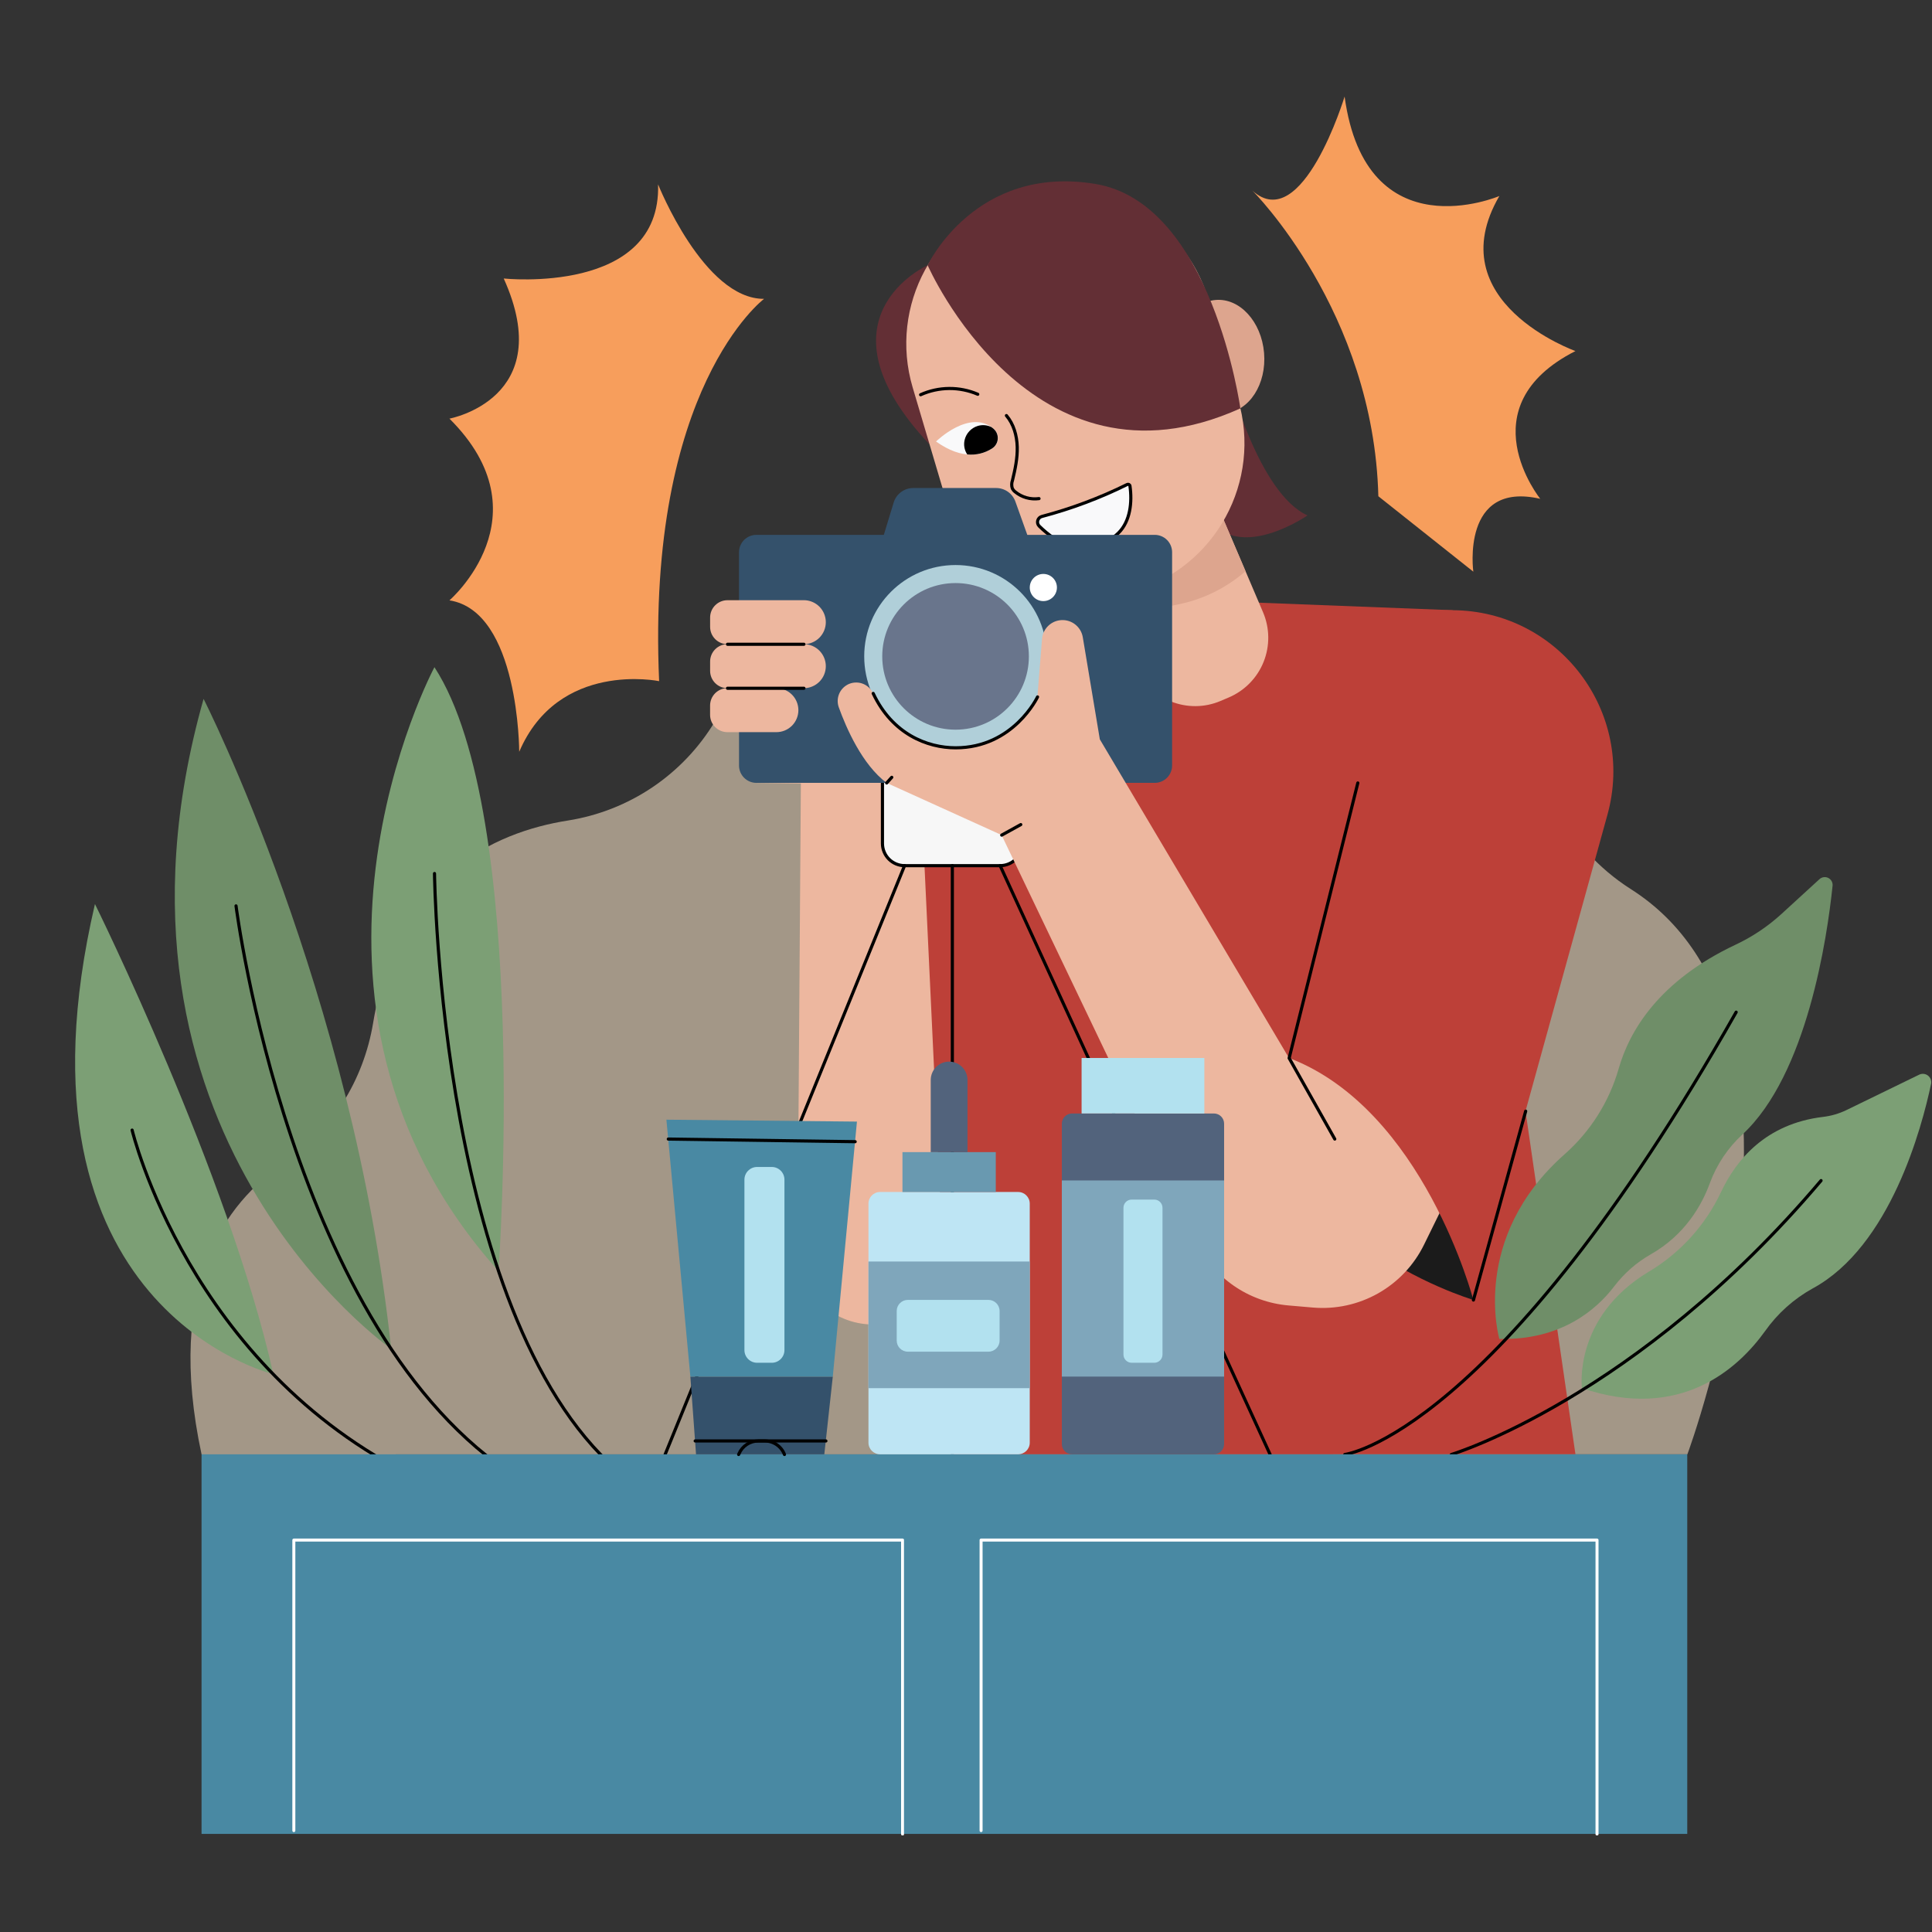 <svg xmlns="http://www.w3.org/2000/svg" xmlns:xlink="http://www.w3.org/1999/xlink" width="1080" viewBox="0 0 810 810" height="1080" preserveAspectRatio="xMidYMid meet"><rect x="0" y="0" width="810" height="810" fill="#333333" stroke="none"/><defs><clipPath id="94bf51d9af"><path d="M 525 40.5 L 661 40.5 L 661 240 L 525 240 Z M 525 40.5 " clip-rule="nonzero"></path></clipPath><clipPath id="0d4a004d3a"><path d="M 122 644 L 379 644 L 379 769.5 L 122 769.5 Z M 122 644 " clip-rule="nonzero"></path></clipPath><clipPath id="9d2fb8465c"><path d="M 410 644 L 671 644 L 671 769.5 L 410 769.5 Z M 410 644 " clip-rule="nonzero"></path></clipPath></defs><path fill="#efdabf" d="M 707.445 609.727 C 707.445 609.727 774.316 429.902 683.469 372.594 C 670.234 364.105 659.484 352.266 652.309 338.277 C 635.117 305.332 596.438 252.047 529.035 261.102 C 512.652 263.266 495.98 260.828 480.906 254.062 C 439.488 235.582 353.961 212.504 299.75 302.457 C 293.148 313.441 284.223 322.852 273.602 330.023 C 262.98 337.195 250.918 341.957 238.262 343.98 C 206.488 348.957 166.629 367.734 156.434 428.879 C 152.445 452.859 139.105 474.434 118.887 487.922 C 94.559 504.164 69.199 538.418 84.508 609.762 Z M 707.445 609.727 " fill-opacity="0.6" fill-rule="nonzero"></path><path fill="#edb79f" d="M 316.215 306.961 L 317.094 328.219 L 335.766 328.457 L 334.391 523.504 C 334.363 527.668 335.156 531.797 336.73 535.652 C 338.305 539.508 340.625 543.012 343.559 545.965 C 346.492 548.922 349.98 551.266 353.824 552.863 C 357.668 554.465 361.793 555.289 365.953 555.289 C 370.184 555.289 374.371 554.438 378.266 552.793 C 382.156 551.145 385.684 548.727 388.621 545.691 C 391.562 542.652 393.871 539.059 395.391 535.109 C 396.918 531.168 397.637 526.961 397.5 522.73 L 389.887 280.855 L 316.215 279.297 Z M 316.215 306.961 " fill-opacity="1" fill-rule="nonzero"></path><path fill="#bd4038" d="M 500.746 251.633 L 609.012 255.828 L 660.512 609.711 L 399.223 609.719 L 383.727 280.855 Z M 500.746 251.633 " fill-opacity="1" fill-rule="nonzero"></path><path fill="#632f35" d="M 388.918 111.199 C 388.918 111.199 339.707 133.199 389.738 186.352 C 389.801 186.352 413.699 157.613 388.918 111.199 Z M 388.918 111.199 " fill-opacity="1" fill-rule="nonzero"></path><path fill="#632f35" d="M 515.352 159.023 C 515.352 159.023 527.777 206.953 548.184 216.086 C 548.184 216.086 509.605 242.852 502.074 204.973 Z M 515.352 159.023 " fill-opacity="1" fill-rule="nonzero"></path><path fill="#edb79f" d="M 515.195 292.398 L 511.738 293.871 C 508.449 295.273 504.922 296.012 501.348 296.047 C 497.777 296.082 494.234 295.414 490.922 294.078 C 487.609 292.746 484.59 290.773 482.039 288.273 C 479.488 285.773 477.457 282.793 476.055 279.508 L 455.305 230.828 L 508.789 208.027 L 529.543 256.707 C 530.945 259.992 531.684 263.52 531.723 267.094 C 531.758 270.664 531.094 274.211 529.762 277.523 C 528.43 280.84 526.457 283.859 523.957 286.41 C 521.457 288.965 518.477 290.996 515.195 292.398 Z M 515.195 292.398 " fill-opacity="1" fill-rule="nonzero"></path><path fill="#dda58e" d="M 522.191 239.488 C 515.934 244.938 508.641 249.07 500.746 251.633 C 492.133 254.449 474.348 257 465.859 256.086 L 455.301 230.859 L 508.781 208.051 Z M 522.191 239.488 " fill-opacity="1" fill-rule="nonzero"></path><path fill="#edb79f" d="M 395.031 204.215 C 405.188 238.469 441.191 258 475.441 247.84 C 509.691 237.684 529.219 201.68 519.062 167.43 L 506.676 125.672 C 496.52 91.418 460.516 71.887 426.266 82.043 C 392.016 92.203 372.488 128.207 382.645 162.457 Z M 395.031 204.215 " fill-opacity="1" fill-rule="nonzero"></path><path stroke-linecap="round" transform="matrix(0.44, 0, 0, 0.44, -78.309, -61.877)" fill="none" stroke-linejoin="round" d="M 1203.436 478.741 C 1194.006 478.315 1184.612 480.037 1175.947 483.784 C 1167.29 487.522 1159.592 493.187 1153.439 500.343 " stroke="#000000" stroke-width="3" stroke-opacity="1" stroke-miterlimit="4"></path><path stroke-linecap="round" transform="matrix(0.44, 0, 0, 0.44, -78.309, -61.877)" fill="none" stroke-linejoin="round" d="M 1109.64 516.298 C 1101.027 512.596 1091.74 510.731 1082.364 510.802 C 1072.988 510.882 1063.727 512.898 1055.177 516.742 " stroke="#000000" stroke-width="3" stroke-opacity="1" stroke-miterlimit="4"></path><path stroke-linecap="round" transform="matrix(0.44, 0, 0, 0.44, -78.309, -61.877)" fill="none" stroke-linejoin="round" d="M 1136.942 536.604 C 1143.903 544.781 1146.94 555.738 1147.242 566.481 C 1147.543 577.216 1145.244 587.861 1142.722 598.303 C 1141.781 600.825 1141.737 603.586 1142.598 606.143 C 1143.264 607.368 1144.169 608.434 1145.279 609.277 C 1148.422 611.861 1152.063 613.761 1155.969 614.871 C 1159.876 615.981 1163.969 616.265 1168 615.723 " stroke="#000000" stroke-width="3" stroke-opacity="1" stroke-miterlimit="4"></path><path stroke-linecap="round" transform="matrix(0.44, 0, 0, 0.44, -78.309, -61.877)" fill-opacity="1" fill="#f9f9fa" fill-rule="nonzero" stroke-linejoin="round" d="M 1170.744 632.744 C 1198.783 625.348 1226.014 615.137 1252.003 602.281 C 1252.26 602.147 1252.553 602.076 1252.837 602.076 C 1253.13 602.076 1253.423 602.147 1253.681 602.281 C 1253.938 602.414 1254.16 602.6 1254.329 602.84 C 1254.498 603.08 1254.622 603.355 1254.657 603.639 C 1256.904 619.284 1254.897 637.237 1243.879 648.282 C 1238.027 654.097 1230.791 658.306 1222.836 660.499 C 1214.88 662.692 1206.499 662.799 1198.499 660.801 C 1186.504 657.542 1176.923 650.457 1168.178 641.916 C 1167.503 641.232 1167.006 640.38 1166.757 639.439 C 1166.517 638.506 1166.526 637.521 1166.793 636.588 C 1167.05 635.656 1167.547 634.804 1168.249 634.129 C 1168.941 633.454 1169.803 632.975 1170.744 632.744 Z M 1170.744 632.744 " stroke="#000000" stroke-width="3" stroke-opacity="1" stroke-miterlimit="4"></path><path fill="#dda58e" d="M 513.68 173.211 C 523.781 172.355 531.074 161.039 529.965 147.938 C 528.855 134.836 519.766 124.906 509.664 125.762 C 499.562 126.617 492.277 137.93 493.387 151.035 C 494.496 164.137 503.586 174.066 513.68 173.211 Z M 513.68 173.211 " fill-opacity="1" fill-rule="nonzero"></path><path fill="#632f35" d="M 388.918 111.199 C 388.918 111.199 432.43 210.824 520.023 171.219 C 520.023 171.219 508.137 85.25 459.312 77.129 C 408.895 68.734 388.918 111.199 388.918 111.199 Z M 388.918 111.199 " fill-opacity="1" fill-rule="nonzero"></path><path fill="#f9f9fa" d="M 392.438 185.102 C 392.438 185.102 406.578 171.176 416.582 179.754 C 417.195 180.27 417.676 180.922 417.988 181.66 C 418.301 182.395 418.438 183.195 418.383 183.992 C 418.332 184.793 418.094 185.566 417.684 186.254 C 417.277 186.945 416.719 187.531 416.047 187.965 C 411.594 190.84 403.676 193.074 392.438 185.102 Z M 392.438 185.102 " fill-opacity="1" fill-rule="nonzero"></path><path fill="#000000" d="M 415.703 179.094 C 413.91 178.18 411.832 177.996 409.906 178.582 C 408.555 178.996 407.34 179.758 406.379 180.789 C 405.414 181.82 404.742 183.086 404.422 184.461 C 404.18 185.492 404.152 186.562 404.34 187.605 C 404.527 188.648 404.934 189.645 405.523 190.523 C 409.18 190.891 412.848 190.008 415.934 188.016 C 416.605 187.59 417.168 187.012 417.582 186.332 C 417.996 185.652 418.246 184.883 418.312 184.09 C 418.379 183.297 418.262 182.5 417.965 181.758 C 417.672 181.02 417.215 180.355 416.617 179.824 C 416.328 179.566 416.02 179.32 415.703 179.094 Z M 415.703 179.094 " fill-opacity="1" fill-rule="nonzero"></path><path stroke-linecap="round" transform="matrix(0.44, 0, 0, 0.44, -78.309, -61.877)" fill-opacity="1" fill="#f7f7f7" fill-rule="nonzero" stroke-linejoin="round" d="M 1018.738 875.997 L 1152.098 875.997 L 1152.098 944.302 C 1152.098 949.913 1149.87 955.302 1145.901 959.28 C 1141.923 963.249 1136.543 965.478 1130.922 965.478 L 1040.003 965.478 C 1034.383 965.478 1029.002 963.249 1025.016 959.28 C 1021.047 955.302 1018.818 949.913 1018.818 944.302 L 1018.818 875.997 Z M 1018.738 875.997 " stroke="#000000" stroke-width="3" stroke-opacity="1" stroke-miterlimit="4"></path><path stroke-linecap="round" transform="matrix(0.44, 0, 0, 0.44, -78.309, -61.877)" fill="none" stroke-linejoin="round" d="M 1039.923 965.398 L 811.738 1526.539 " stroke="#000000" stroke-width="3" stroke-opacity="1" stroke-miterlimit="4"></path><path stroke-linecap="round" transform="matrix(0.44, 0, 0, 0.44, -78.309, -61.877)" fill="none" stroke-linejoin="round" d="M 1085.418 965.398 L 1085.418 1526.539 " stroke="#000000" stroke-width="3" stroke-opacity="1" stroke-miterlimit="4"></path><path stroke-linecap="round" transform="matrix(0.44, 0, 0, 0.44, -78.309, -61.877)" fill="none" stroke-linejoin="round" d="M 1130.922 965.398 L 1388.204 1526.539 " stroke="#000000" stroke-width="3" stroke-opacity="1" stroke-miterlimit="4"></path><path fill="#7fa6bb" d="M 489.23 443.566 C 489.23 443.566 489.23 451.484 480.746 451.484 C 472.266 451.484 471.816 443.566 471.816 443.566 Z M 489.23 443.566 " fill-opacity="1" fill-rule="nonzero"></path><path fill="#34516b" d="M 430.699 224.242 L 425.707 210.285 C 425.113 208.621 424.02 207.184 422.574 206.168 C 421.129 205.148 419.41 204.602 417.641 204.602 L 382.883 204.602 C 381.043 204.602 379.258 205.191 377.781 206.285 C 376.305 207.379 375.219 208.918 374.684 210.672 L 370.547 224.242 L 317.121 224.242 C 315.188 224.242 313.336 225.008 311.969 226.375 C 310.602 227.742 309.836 229.594 309.836 231.527 L 309.836 320.934 C 309.836 322.867 310.602 324.719 311.969 326.086 C 313.336 327.453 315.188 328.219 317.121 328.219 L 484.125 328.219 C 486.059 328.219 487.91 327.453 489.277 326.086 C 490.645 324.719 491.41 322.867 491.41 320.934 L 491.41 231.527 C 491.41 229.594 490.645 227.742 489.277 226.375 C 487.91 225.008 486.059 224.242 484.125 224.242 Z M 430.699 224.242 " fill-opacity="1" fill-rule="nonzero"></path><path fill="#b0cfd9" d="M 400.621 313.48 C 421.77 313.48 438.914 296.336 438.914 275.188 C 438.914 254.039 421.77 236.895 400.621 236.895 C 379.473 236.895 362.328 254.039 362.328 275.188 C 362.328 296.336 379.473 313.48 400.621 313.48 Z M 400.621 313.48 " fill-opacity="1" fill-rule="nonzero"></path><path fill="#69758c" d="M 400.621 305.922 C 417.598 305.922 431.359 292.164 431.359 275.188 C 431.359 258.215 417.598 244.453 400.621 244.453 C 383.648 244.453 369.887 258.215 369.887 275.188 C 369.887 292.164 383.648 305.922 400.621 305.922 Z M 400.621 305.922 " fill-opacity="1" fill-rule="nonzero"></path><path fill="#ffffff" d="M 437.43 252.012 C 440.574 252.012 443.121 249.461 443.121 246.316 C 443.121 243.176 440.574 240.625 437.43 240.625 C 434.281 240.625 431.734 243.176 431.734 246.316 C 431.734 249.461 434.281 252.012 437.43 252.012 Z M 437.43 252.012 " fill-opacity="1" fill-rule="nonzero"></path><path fill="#1b1b1b" d="M 540.414 443.566 C 540.414 443.566 606.406 456.977 617.668 544.984 C 617.695 544.984 522.191 516.598 540.414 443.566 Z M 540.414 443.566 " fill-opacity="1" fill-rule="nonzero"></path><path fill="#edb79f" d="M 355.297 287.051 C 356.238 286.551 357.266 286.25 358.324 286.168 C 359.383 286.082 360.445 286.211 361.453 286.551 C 362.457 286.895 363.387 287.434 364.172 288.145 C 364.965 288.855 365.598 289.719 366.043 290.684 C 374.039 307.676 388.656 313.48 400.621 313.48 C 424.855 313.48 434.938 292.152 434.938 292.152 L 436.875 267.895 C 437.027 265.988 437.809 264.191 439.098 262.781 C 440.383 261.367 442.102 260.426 443.984 260.098 C 445.102 259.902 446.246 259.93 447.355 260.176 C 448.461 260.426 449.512 260.891 450.434 261.543 C 451.363 262.199 452.148 263.027 452.758 263.988 C 453.363 264.949 453.773 266.02 453.961 267.137 L 461.105 309.961 L 540.395 443.539 L 562.094 408.422 L 627.207 445.062 L 606.328 502.898 L 597.051 521.797 C 592.852 530.391 586.145 537.508 577.82 542.223 C 569.496 546.934 559.945 549.016 550.418 548.195 L 540.203 547.316 C 531.973 546.605 524.078 543.766 517.285 539.07 C 510.496 534.375 505.051 527.988 501.484 520.539 L 419.91 350.086 L 371.691 328.219 C 361.441 320.512 354.789 305.211 351.664 296.543 C 351.035 294.789 351.055 292.867 351.719 291.129 C 352.387 289.391 353.656 287.949 355.297 287.066 Z M 355.297 287.051 " fill-opacity="1" fill-rule="nonzero"></path><path fill="#bd4038" d="M 587.293 255.715 L 609.012 255.828 C 653.621 256.066 685.816 298.609 673.922 341.602 L 617.695 544.984 C 617.695 544.984 596.859 465.062 540.438 443.566 Z M 587.293 255.715 " fill-opacity="1" fill-rule="nonzero"></path><path stroke-linecap="round" transform="matrix(0.44, 0, 0, 0.44, -78.309, -61.877)" fill="none" stroke-linejoin="round" d="M 1449.823 1225.982 L 1406.343 1148.861 L 1471.78 886.678 " stroke="#000000" stroke-width="3" stroke-opacity="1" stroke-miterlimit="4"></path><path stroke-linecap="round" transform="matrix(0.44, 0, 0, 0.44, -78.309, -61.877)" fill="none" stroke-linejoin="round" d="M 1581.939 1379.381 L 1631.723 1199.399 " stroke="#000000" stroke-width="3" stroke-opacity="1" stroke-miterlimit="4"></path><path fill="#edb79f" d="M 304.969 251.633 L 337.004 251.633 C 339.449 251.633 341.797 252.605 343.527 254.332 C 345.254 256.062 346.227 258.41 346.227 260.855 C 346.227 263.301 345.254 265.645 343.527 267.375 C 341.797 269.105 339.449 270.074 337.004 270.074 L 304.977 270.074 C 303.051 270.074 301.207 269.312 299.844 267.949 C 298.484 266.59 297.719 264.742 297.719 262.816 L 297.719 258.902 C 297.719 256.977 298.484 255.129 299.844 253.77 C 301.207 252.406 303.051 251.641 304.977 251.641 Z M 304.969 251.633 " fill-opacity="1" fill-rule="nonzero"></path><path fill="#edb79f" d="M 304.969 270.074 L 337.004 270.074 C 339.449 270.074 341.797 271.047 343.527 272.777 C 345.254 274.508 346.227 276.852 346.227 279.297 C 346.227 281.742 345.254 284.09 343.527 285.816 C 341.797 287.547 339.449 288.52 337.004 288.52 L 304.977 288.52 C 303.051 288.52 301.207 287.754 299.844 286.391 C 298.484 285.031 297.719 283.184 297.719 281.258 L 297.719 277.344 C 297.719 275.418 298.484 273.57 299.844 272.211 C 301.207 270.848 303.051 270.086 304.977 270.086 Z M 304.969 270.074 " fill-opacity="1" fill-rule="nonzero"></path><path fill="#edb79f" d="M 304.969 288.52 L 325.504 288.52 C 327.949 288.52 330.297 289.488 332.027 291.219 C 333.754 292.949 334.727 295.293 334.727 297.738 C 334.727 300.184 333.754 302.531 332.027 304.262 C 330.297 305.988 327.949 306.961 325.504 306.961 L 304.969 306.961 C 303.043 306.961 301.195 306.195 299.836 304.836 C 298.473 303.473 297.707 301.629 297.707 299.703 L 297.707 295.785 C 297.707 294.832 297.895 293.887 298.258 293.008 C 298.625 292.125 299.156 291.324 299.832 290.648 C 300.508 289.973 301.309 289.438 302.188 289.07 C 303.07 288.707 304.016 288.52 304.969 288.52 Z M 304.969 288.52 " fill-opacity="1" fill-rule="nonzero"></path><path stroke-linecap="round" transform="matrix(0.44, 0, 0, 0.44, -78.309, -61.877)" fill="none" stroke-linejoin="round" d="M 871.181 754.517 L 943.979 754.517 " stroke="#000000" stroke-width="3" stroke-opacity="1" stroke-miterlimit="4"></path><path stroke-linecap="round" transform="matrix(0.44, 0, 0, 0.44, -78.309, -61.877)" fill="none" stroke-linejoin="round" d="M 871.181 796.443 L 943.979 796.443 " stroke="#000000" stroke-width="3" stroke-opacity="1" stroke-miterlimit="4"></path><path stroke-linecap="round" transform="matrix(0.44, 0, 0, 0.44, -78.309, -61.877)" fill="none" stroke-linejoin="round" d="M 1010.002 801.361 C 1028.177 839.984 1061.401 853.178 1088.597 853.178 C 1143.681 853.178 1166.597 804.7 1166.597 804.7 " stroke="#000000" stroke-width="3" stroke-opacity="1" stroke-miterlimit="4"></path><path stroke-linecap="round" transform="matrix(0.44, 0, 0, 0.44, -78.309, -61.877)" fill="none" stroke-linejoin="round" d="M 1022.84 886.678 L 1027.697 881.297 " stroke="#000000" stroke-width="3" stroke-opacity="1" stroke-miterlimit="4"></path><path stroke-linecap="round" transform="matrix(0.44, 0, 0, 0.44, -78.309, -61.877)" fill="none" stroke-linejoin="round" d="M 1132.441 936.382 L 1150.624 926.34 " stroke="#000000" stroke-width="3" stroke-opacity="1" stroke-miterlimit="4"></path><path fill="#7c9f75" d="M 209.016 532.938 C 209.016 532.938 222.617 341.902 182.141 279.719 C 182.141 279.719 107.465 419.492 209.016 532.938 Z M 209.016 532.938 " fill-opacity="1" fill-rule="nonzero"></path><path fill="#6f8e68" d="M 164 565.496 C 164 565.496 33.801 475.094 85.352 293.008 C 85.352 293.008 148.039 416.289 164 565.496 Z M 164 565.496 " fill-opacity="1" fill-rule="nonzero"></path><path fill="#7c9f75" d="M 114.602 576.125 C 114.602 576.125 0.258 548.848 39.809 379.023 C 39.793 378.953 95.957 492.613 114.602 576.125 Z M 114.602 576.125 " fill-opacity="1" fill-rule="nonzero"></path><path stroke-linecap="round" transform="matrix(0.44, 0, 0, 0.44, -78.309, -61.877)" fill="none" stroke-linejoin="round" d="M 591.996 972.962 C 591.996 972.962 596.497 1407.136 774.296 1548.54 " stroke="#000000" stroke-width="3" stroke-opacity="1" stroke-miterlimit="4"></path><path stroke-linecap="round" transform="matrix(0.44, 0, 0, 0.44, -78.309, -61.877)" fill="none" stroke-linejoin="round" d="M 402.877 1003.798 C 402.877 1003.798 454.658 1411.638 670.698 1548.54 " stroke="#000000" stroke-width="3" stroke-opacity="1" stroke-miterlimit="4"></path><path stroke-linecap="round" transform="matrix(0.44, 0, 0, 0.44, -78.309, -61.877)" fill="none" stroke-linejoin="round" d="M 303.861 1217.441 C 303.861 1217.441 357.862 1443.14 573.856 1548.54 " stroke="#000000" stroke-width="3" stroke-opacity="1" stroke-miterlimit="4"></path><path fill="#6f8e68" d="M 628.613 561.359 C 628.613 561.359 616.18 519.125 655.969 483.926 C 666.801 474.367 674.672 461.902 678.645 448.008 C 683.117 432.363 695.312 411.316 727.594 396.094 C 734.617 392.801 741.098 388.465 746.828 383.238 L 762.816 368.598 C 763.309 368.148 763.926 367.855 764.59 367.762 C 765.25 367.672 765.922 367.781 766.52 368.082 C 767.117 368.383 767.609 368.855 767.93 369.441 C 768.25 370.027 768.387 370.695 768.316 371.359 C 766.062 393.035 757.668 450.551 730.48 475.664 C 724.402 481.266 719.742 488.227 716.887 495.98 C 713.473 505.336 706.434 517.734 692.062 525.898 C 686.098 529.301 680.887 533.875 676.734 539.344 C 669.609 548.695 654.828 561.977 628.613 561.359 Z M 628.613 561.359 " fill-opacity="1" fill-rule="nonzero"></path><path fill="#7c9f75" d="M 663.23 581.992 C 663.23 581.992 659.395 552.34 691.219 533.191 C 704.414 525.336 714.965 513.723 721.523 499.836 C 727.91 486.207 740.328 471.152 764.27 468.273 C 767.691 467.875 771.023 466.906 774.125 465.406 L 804.648 450.551 C 805.238 450.27 805.895 450.16 806.543 450.23 C 807.191 450.301 807.812 450.551 808.324 450.957 C 808.84 451.359 809.23 451.895 809.461 452.508 C 809.684 453.121 809.738 453.781 809.609 454.426 C 805.746 472.789 792.504 522.539 759.992 540.172 C 752.059 544.559 745.227 550.688 740 558.094 C 728.781 573.703 704.602 596.008 663.23 581.992 Z M 663.23 581.992 " fill-opacity="1" fill-rule="nonzero"></path><path stroke-linecap="round" transform="matrix(0.44, 0, 0, 0.44, -78.309, -61.877)" fill="none" stroke-linejoin="round" d="M 1459.341 1526.539 C 1459.341 1526.539 1602.636 1509.296 1832.278 1105.061 " stroke="#000000" stroke-width="3" stroke-opacity="1" stroke-miterlimit="4"></path><path stroke-linecap="round" transform="matrix(0.44, 0, 0, 0.44, -78.309, -61.877)" fill="none" stroke-linejoin="round" d="M 1560.897 1526.539 C 1560.897 1526.539 1737.043 1473.577 1913.164 1265.564 " stroke="#000000" stroke-width="3" stroke-opacity="1" stroke-miterlimit="4"></path><path fill="#4989a3" d="M 707.391 609.727 L 84.5 609.727 L 84.5 768.875 L 707.391 768.875 Z M 707.391 609.727 " fill-opacity="1" fill-rule="nonzero"></path><path fill="#34516b" d="M 345.594 609.719 L 291.812 609.719 L 289.438 577.152 L 349.156 577.152 Z M 345.594 609.719 " fill-opacity="1" fill-rule="nonzero"></path><path fill="#4989a3" d="M 289.438 577.152 L 349.156 577.152 L 359.277 470.234 L 279.391 469.434 Z M 289.438 577.152 " fill-opacity="1" fill-rule="nonzero"></path><path fill="#b2e1ef" d="M 323.57 489.258 L 317.418 489.258 C 314.484 489.258 312.105 491.641 312.105 494.574 L 312.105 566.031 C 312.105 568.965 314.484 571.348 317.418 571.348 L 323.57 571.348 C 326.504 571.348 328.883 568.965 328.883 566.031 L 328.883 494.574 C 328.883 491.641 326.504 489.258 323.57 489.258 Z M 323.57 489.258 " fill-opacity="1" fill-rule="nonzero"></path><path stroke-linecap="round" transform="matrix(0.44, 0, 0, 0.44, -78.309, -61.877)" fill="none" stroke-linejoin="round" d="M 840.363 1513.638 L 964.942 1513.638 " stroke="#000000" stroke-width="3" stroke-opacity="1" stroke-miterlimit="4"></path><path stroke-linecap="round" transform="matrix(0.44, 0, 0, 0.44, -78.309, -61.877)" fill="none" stroke-linejoin="round" d="M 881.783 1526.539 L 882.12 1525.784 C 883.692 1522.17 886.275 1519.098 889.569 1516.941 C 892.855 1514.792 896.708 1513.638 900.641 1513.638 L 906.643 1513.638 C 910.71 1513.638 914.688 1514.872 918.044 1517.172 C 921.409 1519.48 923.993 1522.739 925.458 1526.539 " stroke="#000000" stroke-width="3" stroke-opacity="1" stroke-miterlimit="4"></path><path stroke-linecap="round" transform="matrix(0.44, 0, 0, 0.44, -78.309, -61.877)" fill="none" stroke-linejoin="round" d="M 814.756 1225.982 L 992.821 1228.477 " stroke="#000000" stroke-width="3" stroke-opacity="1" stroke-miterlimit="4"></path><path fill="#bee5f4" d="M 426.852 499.746 L 368.98 499.746 C 366.289 499.746 364.105 501.93 364.105 504.621 L 364.105 604.844 C 364.105 607.535 366.289 609.719 368.98 609.719 L 426.852 609.719 C 429.543 609.719 431.727 607.535 431.727 604.844 L 431.727 504.621 C 431.727 501.93 429.543 499.746 426.852 499.746 Z M 426.852 499.746 " fill-opacity="1" fill-rule="nonzero"></path><path fill="#6999b0" d="M 417.488 483.031 L 378.359 483.031 L 378.359 499.758 L 417.488 499.758 Z M 417.488 483.031 " fill-opacity="1" fill-rule="nonzero"></path><path fill="#52637c" d="M 397.922 445.09 C 399.969 445.09 401.926 445.902 403.371 447.344 C 404.816 448.793 405.629 450.75 405.629 452.797 L 405.629 483.031 L 390.215 483.031 L 390.215 452.789 C 390.215 450.746 391.027 448.789 392.473 447.34 C 393.918 445.898 395.879 445.09 397.922 445.09 Z M 397.922 445.09 " fill-opacity="1" fill-rule="nonzero"></path><path fill="#7fa6bb" d="M 431.727 528.891 L 364.105 528.891 L 364.105 581.992 L 431.727 581.992 Z M 431.727 528.891 " fill-opacity="1" fill-rule="nonzero"></path><path fill="#b2e1ef" d="M 414.41 544.984 L 380.621 544.984 C 378.039 544.984 375.949 547.074 375.949 549.656 L 375.949 562.027 C 375.949 564.609 378.039 566.699 380.621 566.699 L 414.41 566.699 C 416.988 566.699 419.082 564.609 419.082 562.027 L 419.082 549.656 C 419.082 547.074 416.988 544.984 414.41 544.984 Z M 414.41 544.984 " fill-opacity="1" fill-rule="nonzero"></path><path fill="#52637c" d="M 508.938 466.832 L 449.457 466.832 C 447.094 466.832 445.18 468.746 445.18 471.105 L 445.18 605.441 C 445.18 607.805 447.094 609.719 449.457 609.719 L 508.938 609.719 C 511.301 609.719 513.215 607.805 513.215 605.441 L 513.215 471.105 C 513.215 468.746 511.301 466.832 508.938 466.832 Z M 508.938 466.832 " fill-opacity="1" fill-rule="nonzero"></path><path fill="#b2e1ef" d="M 504.926 443.566 L 453.461 443.566 L 453.461 466.832 L 504.926 466.832 Z M 504.926 443.566 " fill-opacity="1" fill-rule="nonzero"></path><path fill="#7fa6bb" d="M 513.215 494.91 L 445.18 494.91 L 445.18 577.145 L 513.215 577.145 Z M 513.215 494.91 " fill-opacity="1" fill-rule="nonzero"></path><path fill="#b2e1ef" d="M 483.934 502.926 L 474.465 502.926 C 472.559 502.926 471.016 504.469 471.016 506.375 L 471.016 567.895 C 471.016 569.801 472.559 571.348 474.465 571.348 L 483.934 571.348 C 485.836 571.348 487.383 569.801 487.383 567.895 L 487.383 506.375 C 487.383 504.469 485.836 502.926 483.934 502.926 Z M 483.934 502.926 " fill-opacity="1" fill-rule="nonzero"></path><g clip-path="url(#94bf51d9af)"><path fill="#f79e5c" d="M 525.086 79.93 C 525.086 79.93 575.926 130.504 577.879 208.051 L 617.695 239.676 C 617.695 239.676 612.414 201.469 645.762 209.133 C 645.762 209.133 614.598 170.504 660.512 147.18 C 660.512 147.18 602.746 126.605 628.613 82.18 C 628.613 82.18 572.73 106.09 563.73 40.48 C 563.73 40.48 546.02 98.871 525.086 79.93 Z M 525.086 79.93 " fill-opacity="1" fill-rule="nonzero"></path></g><path fill="#f79e5c" d="M 320.34 125.297 C 320.34 125.297 270.906 162.395 276.344 285.578 C 276.344 285.578 234.109 276.781 217.684 315.188 C 217.684 315.188 217.684 256.312 188.434 251.703 C 188.434 251.703 229.438 216.312 188.434 175.512 C 188.434 175.512 233.941 167.137 211.188 116.762 C 211.188 116.762 277.27 123.801 275.906 77.305 C 275.93 77.305 295.043 125.438 320.34 125.297 Z M 320.34 125.297 " fill-opacity="1" fill-rule="nonzero"></path><g clip-path="url(#0d4a004d3a)"><path stroke-linecap="round" transform="matrix(0.44, 0, 0, 0.44, -78.309, -61.877)" fill="none" stroke-linejoin="round" d="M 457.961 1884.923 L 457.961 1608.082 L 1037.997 1608.082 L 1037.997 1888.262 " stroke="#ffffff" stroke-width="2.86" stroke-opacity="1" stroke-miterlimit="4"></path></g><g clip-path="url(#9d2fb8465c)"><path stroke-linecap="round" transform="matrix(0.44, 0, 0, 0.44, -78.309, -61.877)" fill="none" stroke-linejoin="round" d="M 1112.801 1884.923 L 1112.801 1608.082 L 1699.699 1608.082 L 1699.699 1888.262 " stroke="#ffffff" stroke-width="2.86" stroke-opacity="1" stroke-miterlimit="4"></path></g></svg>